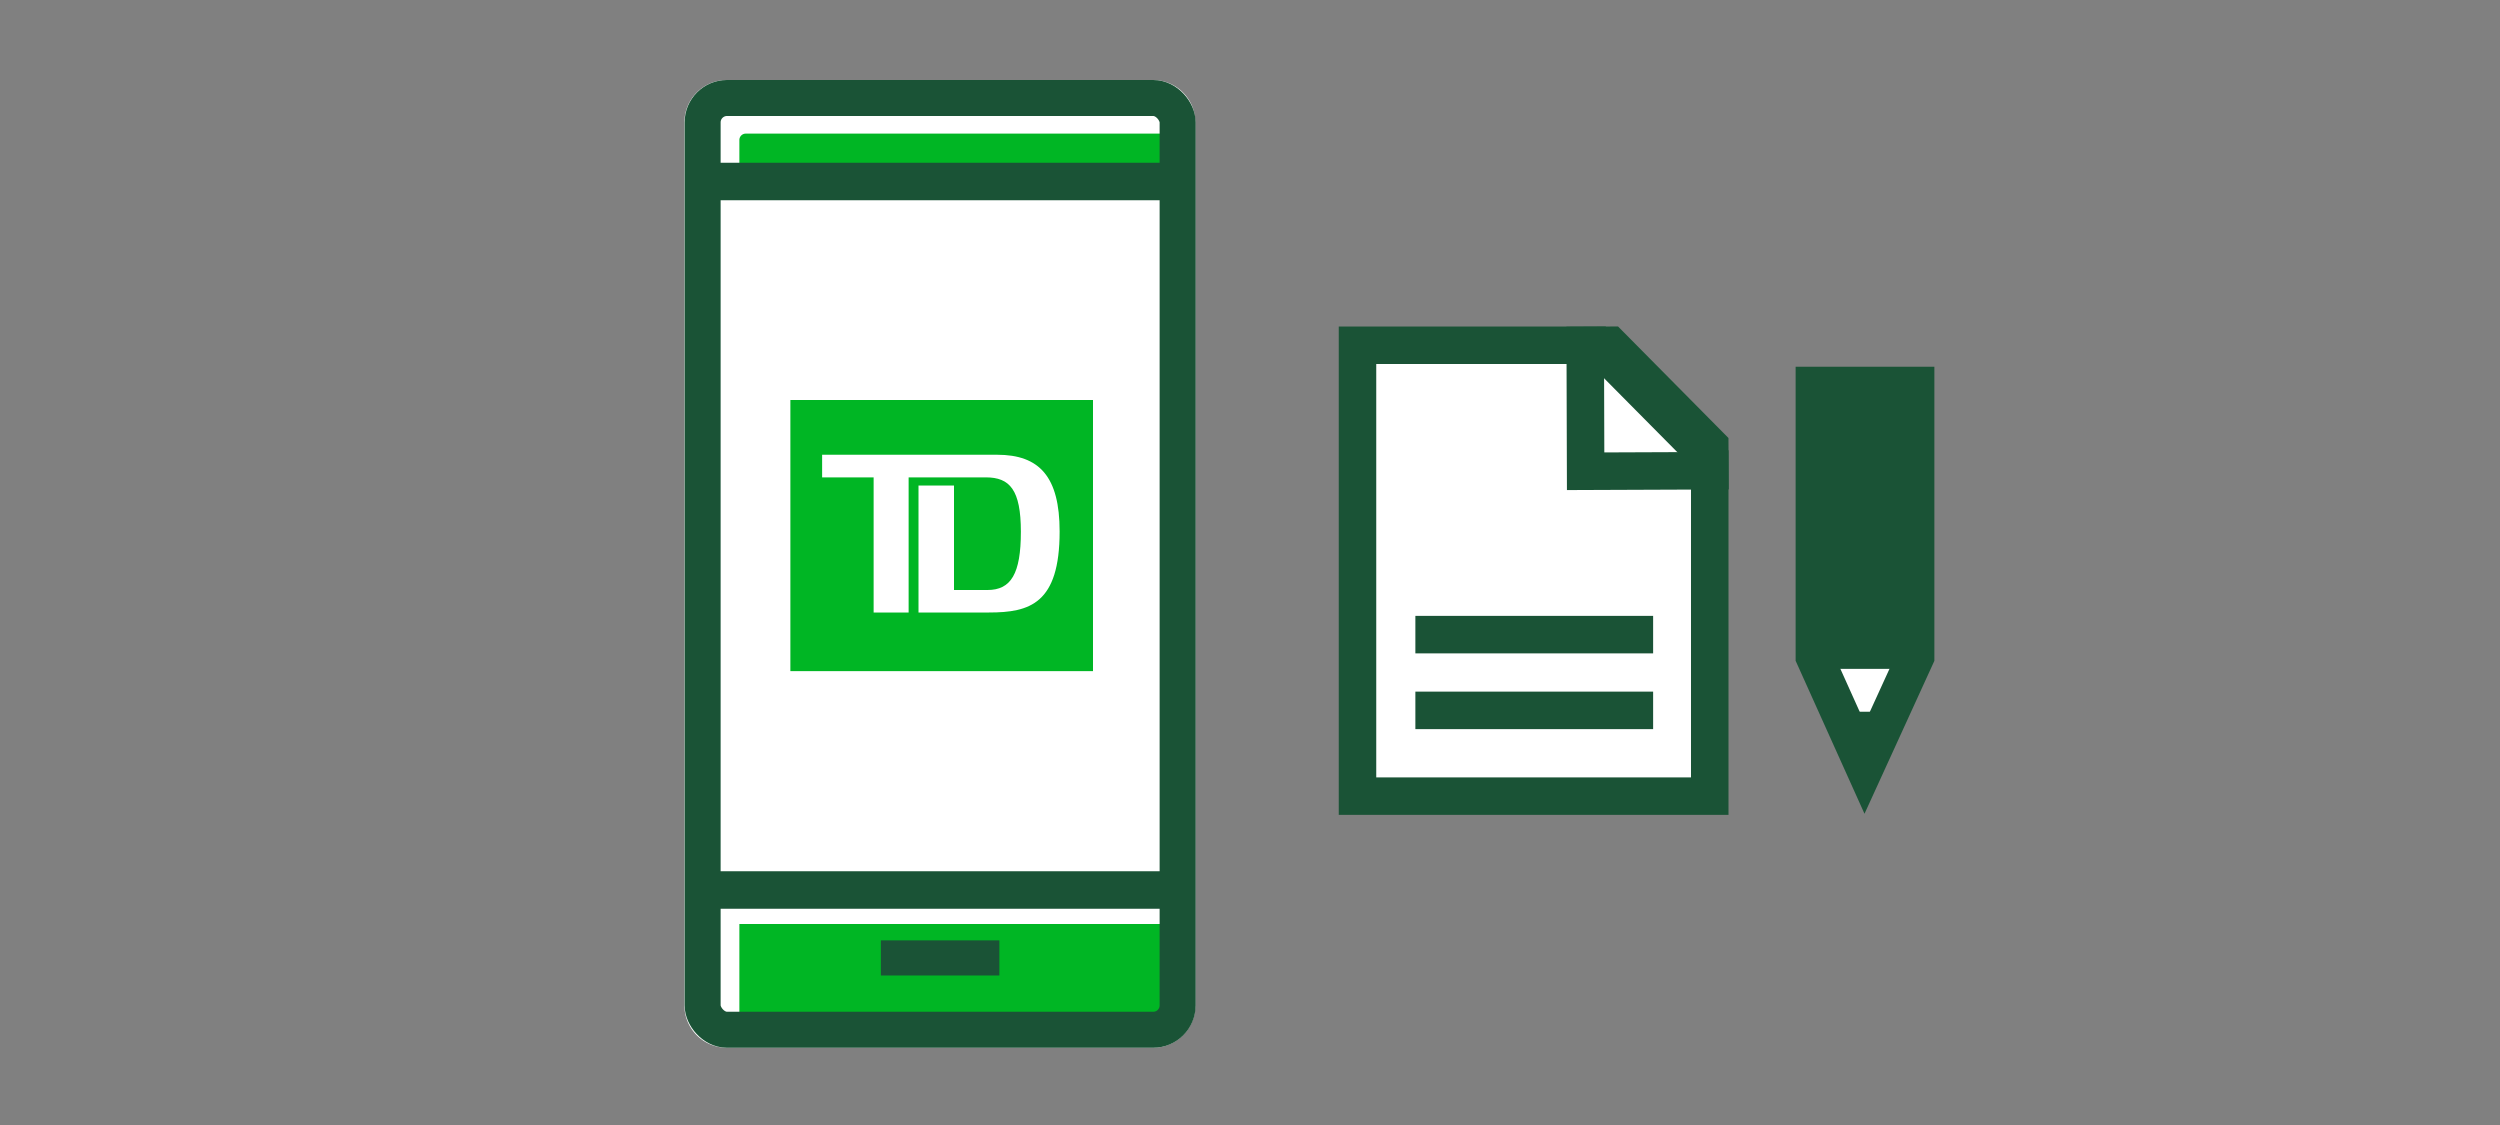 <svg xmlns="http://www.w3.org/2000/svg" viewBox="0 0 200 90"><rect x="0" y="0" width="200" height="90" fill="#808080" stroke="none"/><defs><style>.cls-1,.cls-6{fill:#fff;}.cls-2{fill:#00b624;}.cls-3,.cls-4,.cls-7{fill:none;}.cls-3,.cls-4,.cls-6,.cls-7{stroke:#1a5336;}.cls-3,.cls-4,.cls-6{stroke-miterlimit:10;}.cls-3{stroke-width:2.88px;}.cls-4,.cls-6,.cls-7{stroke-width:3px;}.cls-5{fill:#1a5336;}.cls-7{stroke-linejoin:bevel;}</style></defs><title>accessDirectDepositFormTDApp_smp_200x90</title><g id="NOTES"><path class="cls-1" d="M95.63,9.78V80.43a3.39,3.39,0,0,1-3.39,3.39H58.14a3.39,3.39,0,0,1-3.39-3.39V9.78A3.39,3.39,0,0,1,58.14,6.4h34.1A3.39,3.39,0,0,1,95.63,9.78Z"/><path class="cls-2" d="M59.66,10.69h34.1a.51.51,0,0,1,.51.51v3.24H59.15V11.2A.51.51,0,0,1,59.66,10.69Z"/><path class="cls-2" d="M93.76,82.16H59.66a.51.51,0,0,1-.51-.51V73.92H94.27v7.73A.51.51,0,0,1,93.76,82.16Z"/><rect class="cls-3" x="56.21" y="7.84" width="38" height="74.54" rx="1.95"/><line class="cls-4" x1="56.21" y1="14.52" x2="94.21" y2="14.52"/><line class="cls-4" x1="56.21" y1="71.2" x2="94.21" y2="71.2"/><rect class="cls-5" x="70.47" y="75.23" width="9.48" height="2.81"/><path class="cls-2" d="M63.23,32V53.69H87.44V32ZM79.12,49H73.48V38.84h2.84V47.2H79c1.88,0,2.67-1.3,2.67-4.66s-.89-4.35-2.8-4.35H72.69V49h-2.8V38.19H65.77V36.38h14c3.38,0,5,1.75,5,6.14C84.77,48.3,82.37,49,79.12,49Z"/><polyline class="cls-6" points="136.78 45.66 136.78 63.69 108.6 63.69 108.6 27.62 127.82 27.62 136.78 36.66 136.78 46.04"/><polygon class="cls-4" points="126.85 37.7 126.82 27.63 128.82 27.62 136.78 35.66 136.79 37.66 126.85 37.7"/><line class="cls-4" x1="113.23" y1="50.77" x2="132.25" y2="50.77"/><line class="cls-4" x1="113.23" y1="56.83" x2="132.25" y2="56.83"/><polygon class="cls-1" points="153.25 52.54 149.17 61.47 145.15 52.54 145.15 30.84 153.25 30.84 153.25 52.54"/><polygon class="cls-5" points="150.72 56.94 148.93 60.86 147.16 56.94 150.72 56.94"/><line class="cls-7" x1="145.15" y1="52.01" x2="153.17" y2="52.01"/><polygon class="cls-4" points="153.25 52.54 149.17 61.47 145.15 52.54 145.15 30.84 153.25 30.84 153.25 52.54"/><rect class="cls-5" x="145.33" y="30.84" width="7.31" height="20.71"/></g></svg>